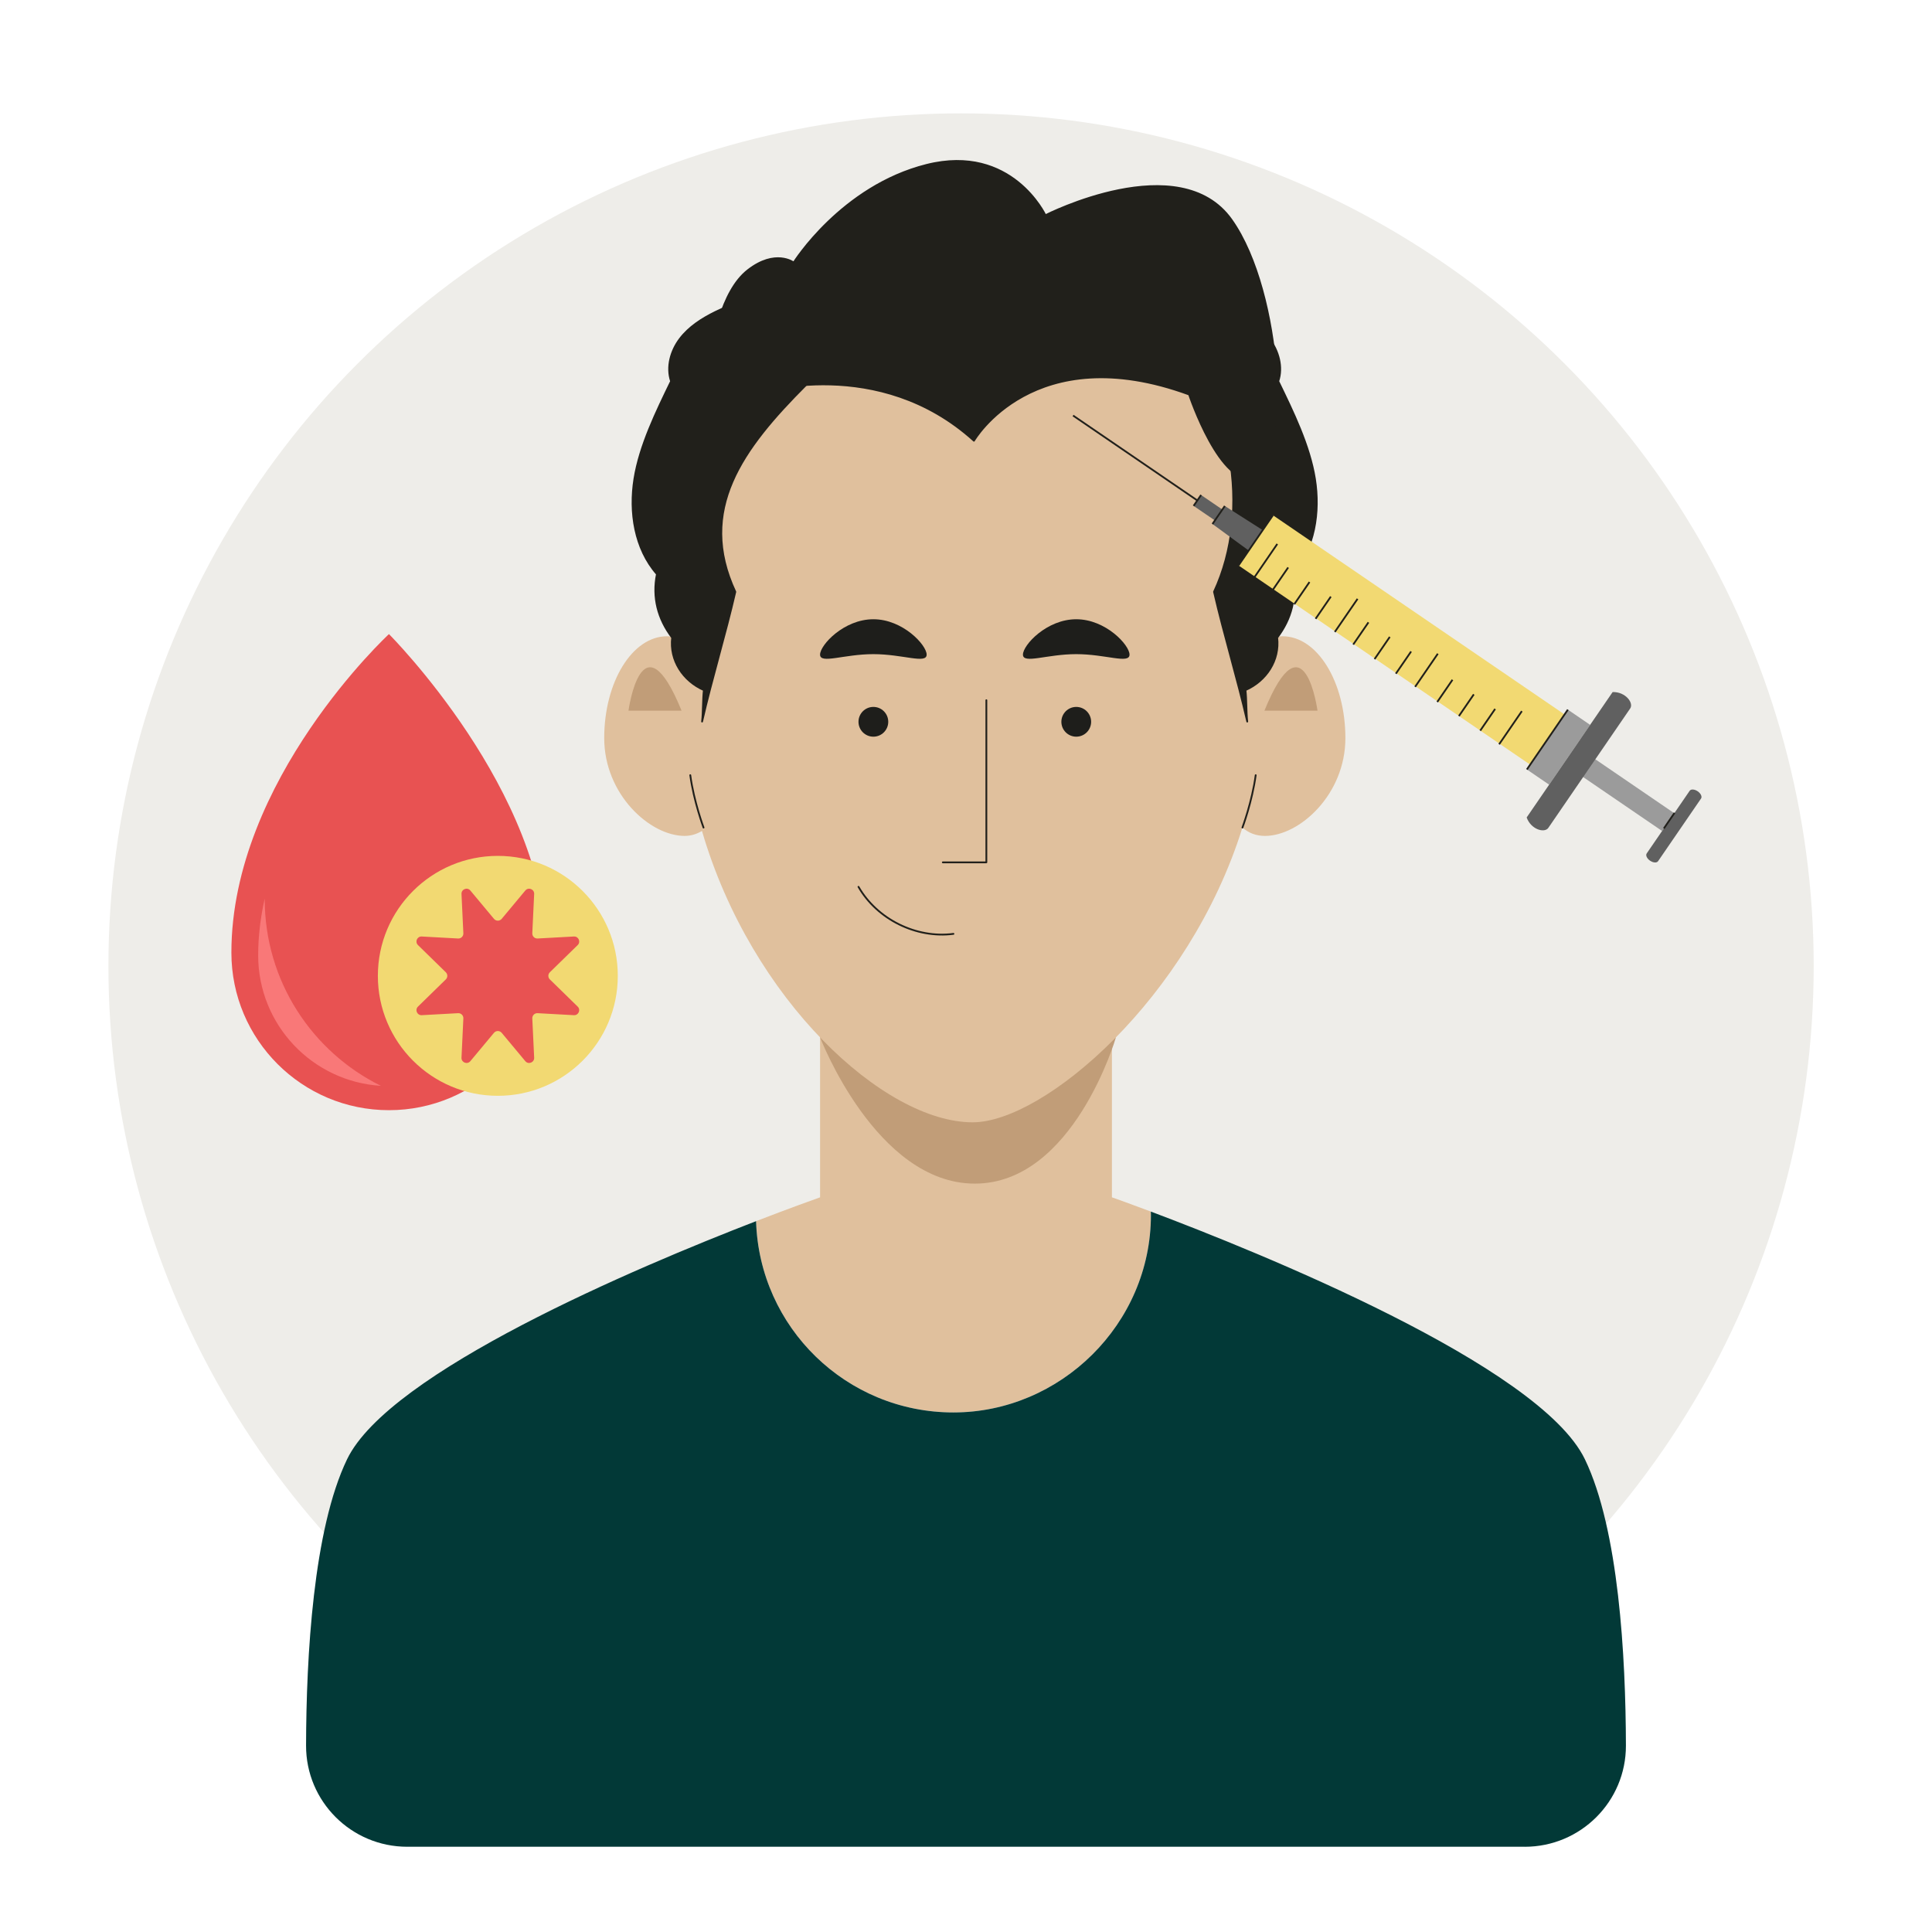 <?xml version="1.0" encoding="UTF-8"?>
<svg xmlns="http://www.w3.org/2000/svg" id="Camada_1" data-name="Camada 1" viewBox="0 0 1080 1080">
  <defs>
    <style>
      .cls-1 {
        fill: #21201b;
      }

      .cls-1, .cls-2 {
        stroke-linecap: round;
      }

      .cls-1, .cls-2, .cls-3 {
        stroke: #21201b;
        stroke-linejoin: round;
      }

      .cls-2, .cls-3 {
        fill: none;
      }

      .cls-4 {
        fill: #f97878;
      }

      .cls-5 {
        fill: #023937;
      }

      .cls-6 {
        fill: #eeede9;
      }

      .cls-7 {
        fill: #f2d972;
      }

      .cls-8 {
        fill: #e85252;
      }

      .cls-9 {
        fill: #c19d78;
      }

      .cls-10 {
        fill: #e0c09d;
      }

      .cls-11 {
        fill: #1e1e1b;
      }

      .cls-12 {
        fill: #9b9b9b;
      }

      .cls-13 {
        fill: #606060;
      }
    </style>
  </defs>
  <circle class="cls-6" cx="537.24" cy="540" r="476.63"></circle>
  <g>
    <g>
      <g>
        <g>
          <path class="cls-10" d="m643.34,677.28c-11.69-4.4-19.47-7.17-21.77-7.97v-114.75h-163.14v114.76c-3.29,1.16-16.63,5.92-35.78,13.32,1.79,59.37,50.48,106.93,110.3,106.93s110.42-49.42,110.42-110.38c0-.65,0-1.26-.04-1.91Z"></path>
          <path class="cls-9" d="m458.43,579.89s31.26,81.76,86.49,81.76,78.89-81.76,78.89-81.76h-165.38Z"></path>
        </g>
        <path class="cls-5" d="m852.34,1032.35H227.66c-31.25,0-56.64-25.32-56.57-56.57.12-49.95,4.01-120.76,22.92-160.02,23.55-48.86,161.55-107.17,228.64-133.12,1.79,59.37,50.48,106.93,110.3,106.93s110.42-49.42,110.42-110.38c0-.65,0-1.26-.04-1.91,59.37,22.34,217.31,85.89,242.65,138.49,18.91,39.26,22.8,110.07,22.92,160.02.07,31.25-25.32,56.57-56.57,56.57Z"></path>
      </g>
      <g>
        <path class="cls-10" d="m717,355.68c-4.02,0-7.82,1.33-11.42,3.35-2.5-119.49-23.7-228.38-161.88-228.38-148.73,0-161.07,108.08-162.09,227.04-2.82-1.18-5.72-2.01-8.76-2.01-19.38,0-35.09,25.49-35.09,56.94s25.56,54.66,44.94,54.66c3.78,0,6.9-1.12,9.71-2.77,27.58,94.56,101.87,162.87,151.29,162.87,39.9,0,121.01-69.2,150.83-164.77,3.37,2.96,7.49,4.67,12.61,4.67,19.38,0,44.94-23.22,44.94-54.66s-15.71-56.94-35.09-56.94Z"></path>
        <g>
          <g>
            <path class="cls-9" d="m736.49,397.27s-7.42-54.58-29.67,0"></path>
            <path class="cls-2" d="m694.53,462.62s5.46-14.67,7.41-29.29"></path>
          </g>
          <g>
            <path class="cls-9" d="m351.33,397.27s7.42-54.58,29.67,0"></path>
            <path class="cls-2" d="m393.28,462.62s-5.46-14.67-7.41-29.29"></path>
          </g>
          <polyline class="cls-2" points="551.38 391.42 551.38 482.06 527.04 482.06"></polyline>
          <g>
            <circle class="cls-11" cx="488.22" cy="403.49" r="8.32"></circle>
            <path class="cls-11" d="m609.95,403.49c0,4.6-3.73,8.32-8.32,8.32s-8.32-3.73-8.32-8.32,3.73-8.32,8.32-8.32,8.32,3.73,8.32,8.32Z"></path>
            <path class="cls-11" d="m518,365.94c0,5.39-13.34-.27-29.79-.27s-29.79,5.66-29.79.27,13.34-19.78,29.79-19.78,29.79,14.4,29.79,19.78Z"></path>
            <path class="cls-11" d="m631.41,365.94c0,5.39-13.34-.27-29.79-.27s-29.79,5.66-29.79.27,13.34-19.78,29.79-19.78,29.79,14.4,29.79,19.78Z"></path>
          </g>
          <path class="cls-2" d="m479.9,495.74c10.42,18.16,32.32,29.01,53.08,26.29"></path>
        </g>
      </g>
    </g>
    <path class="cls-1" d="m450.57,215.21c-35.64,35.67-60.86,69.92-39.52,115.61-5.56,24.19-13.02,48.36-18.58,72.55.61-5.4.38-12.22.99-17.61-11.65-5.12-19.24-16.66-17.73-29.3-8.01-10.51-11.11-22.58-8.51-35.53-12.45-14.16-15.55-34.65-12.58-53.26,2.97-18.61,12.26-37.57,20.49-54.53-2.67-7.96-.16-17,4.9-23.7,5.05-6.7,12.35-11.36,19.88-15.06,8.92-4.38,18.95-7.66,28.7-5.76,3.94,5.67,20.26,39.9,21.95,46.59Z"></path>
    <path class="cls-1" d="m652.98,186.47c35.64,35.67,47,98.67,25.66,144.35,5.56,24.19,13.02,48.36,18.58,72.55-.61-5.4-.38-12.22-.99-17.61,11.65-5.12,19.24-16.66,17.73-29.3,8.01-10.51,11.11-22.58,8.51-35.53,12.45-14.16,15.55-34.65,12.58-53.26-2.97-18.61-12.26-37.57-20.49-54.53,2.67-7.96.16-17-4.9-23.7-5.06-6.7-12.35-11.36-19.88-15.06-8.92-4.38-18.95-7.66-28.7-5.76-3.94,5.67-6.41,11.15-8.1,17.85Z"></path>
    <path class="cls-1" d="m664.73,220.52c-86.98-31.88-120.29,25.85-120.29,25.85-53.24-48.25-120.29-26.71-120.29-26.71,0,0-32.35,1.27-29-13.23,3.35-14.5,7.61-43.49,22.96-55.42,15.35-11.94,25.58-4.26,25.58-4.26,0,0,26.67-42.63,74.3-54.57,47.63-11.94,66.39,28.14,66.39,28.14,0,0,75.04-38.37,104.03,2.56,28.99,40.93,33.01,137.28,13.52,144.1-19.49,6.82-37.21-46.45-37.21-46.45Z"></path>
  </g>
  <g>
    <polygon class="cls-12" points="883.13 420.59 878.25 427.7 877.28 429.12 929.13 464.53 930.1 463.12 934.98 456.01 935.94 454.6 884.1 419.18 883.13 420.59"></polygon>
    <polygon class="cls-13" points="684.68 282.85 683.31 284.84 671.41 276.71 669.63 279.97 667.23 282.8 679.14 290.93 677.77 292.92 698.03 307.75 699.86 305.09 704.03 299 705.86 296.34 684.68 282.85"></polygon>
    <polygon class="cls-7" points="711.57 288.01 704.75 297.95 699.14 306.14 692.33 316.08 755.92 359.52 755.92 359.52 855.37 427.45 862.18 417.52 867.79 409.32 874.61 399.39 775.16 331.45 775.16 331.45 711.57 288.01"></polygon>
    <polygon class="cls-12" points="867.79 409.32 862.18 417.52 853.53 430.14 865.98 438.65 874.63 426.02 880.25 417.83 888.9 405.21 876.45 396.7 867.79 409.32"></polygon>
    <path class="cls-13" d="m883.47,413.13l-12.06,17.59-18,26.25c2.44,6.81,10.03,8.86,12.12,5.81l16.85-24.58,12.06-17.59,16.85-24.58c2.09-3.05-2.58-9.37-9.82-9.17l-18,26.25Z"></path>
    <path class="cls-13" d="m944.54,442.05l-8.47,12.35-7.08,10.32-8.47,12.35c-.72,1.04.12,2.86,1.88,4.06,1.75,1.2,3.75,1.32,4.47.28l8.47-12.35,7.08-10.32,8.47-12.35c.72-1.04-.12-2.86-1.88-4.06-1.75-1.2-3.75-1.32-4.47-.28Z"></path>
    <line class="cls-3" x1="669.63" y1="279.97" x2="599.85" y2="232.3"></line>
    <g>
      <line class="cls-3" x1="701.3" y1="322.6" x2="714.01" y2="304.07"></line>
      <line class="cls-3" x1="746.17" y1="353.27" x2="758.89" y2="334.75"></line>
      <line class="cls-3" x1="711.58" y1="329.63" x2="720.1" y2="317.21"></line>
      <line class="cls-3" x1="723.5" y1="337.78" x2="732.02" y2="325.36"></line>
      <line class="cls-3" x1="735.42" y1="345.92" x2="743.94" y2="333.51"></line>
      <line class="cls-3" x1="791.05" y1="383.95" x2="803.76" y2="365.42"></line>
      <line class="cls-3" x1="756.46" y1="360.3" x2="764.98" y2="347.89"></line>
      <line class="cls-3" x1="768.38" y1="368.45" x2="776.9" y2="356.03"></line>
      <line class="cls-3" x1="780.29" y1="376.6" x2="788.82" y2="364.18"></line>
      <line class="cls-3" x1="838.02" y1="416.06" x2="850.73" y2="397.53"></line>
      <line class="cls-3" x1="803.43" y1="392.41" x2="811.95" y2="380"></line>
      <line class="cls-3" x1="815.53" y1="400.29" x2="823.87" y2="388.15"></line>
      <line class="cls-3" x1="827.45" y1="408.44" x2="835.79" y2="396.29"></line>
    </g>
    <line class="cls-3" x1="671.41" y1="276.71" x2="667.23" y2="282.8"></line>
    <line class="cls-3" x1="684.68" y1="282.85" x2="677.77" y2="292.92"></line>
    <line class="cls-3" x1="711.57" y1="288.01" x2="692.33" y2="316.08"></line>
    <line class="cls-3" x1="876.45" y1="396.7" x2="853.53" y2="430.14"></line>
    <line class="cls-3" x1="936.07" y1="454.4" x2="930.1" y2="463.12"></line>
  </g>
  <path class="cls-8" d="m305.51,532.52c0-89.98-88.08-178.06-88.08-178.06,0,0-88.08,81.45-88.08,178.06,0,48.65,39.44,88.08,88.08,88.08s88.08-39.44,88.08-88.08Z"></path>
  <circle class="cls-7" cx="278.29" cy="545.5" r="67.06"></circle>
  <path class="cls-8" d="m280.44,513.65l13.21-15.84c1.72-2.06,5.08-.76,4.95,1.93l-1.04,21.96c-.08,1.66,1.29,3.02,2.95,2.93l20.31-1.12c2.58-.14,3.96,2.99,2.11,4.8l-15.55,15.19c-1.13,1.1-1.13,2.91,0,4.01l15.55,15.19c1.85,1.81.47,4.94-2.11,4.8l-20.31-1.12c-1.66-.09-3.03,1.27-2.95,2.93l1.04,21.96c.13,2.68-3.23,3.99-4.95,1.93l-13.21-15.84c-1.12-1.34-3.18-1.34-4.3,0l-13.21,15.84c-1.72,2.06-5.08.76-4.95-1.93l1.04-21.96c.08-1.66-1.29-3.02-2.95-2.93l-20.31,1.12c-2.58.14-3.96-2.99-2.11-4.8l15.55-15.19c1.13-1.1,1.13-2.91,0-4.01l-15.55-15.19c-1.85-1.81-.47-4.94,2.11-4.8l20.31,1.12c1.66.09,3.03-1.27,2.95-2.93l-1.04-21.96c-.13-2.68,3.23-3.99,4.95-1.93l13.21,15.84c1.12,1.34,3.18,1.34,4.3,0Z"></path>
  <path class="cls-4" d="m147.99,502.6c0-.11,0-.22,0-.33-2.32,10.27-3.67,20.9-3.67,31.76,0,38.86,30.32,70.62,68.59,72.95-38.46-18.98-64.93-58.59-64.93-104.39Z"></path>
</svg>
